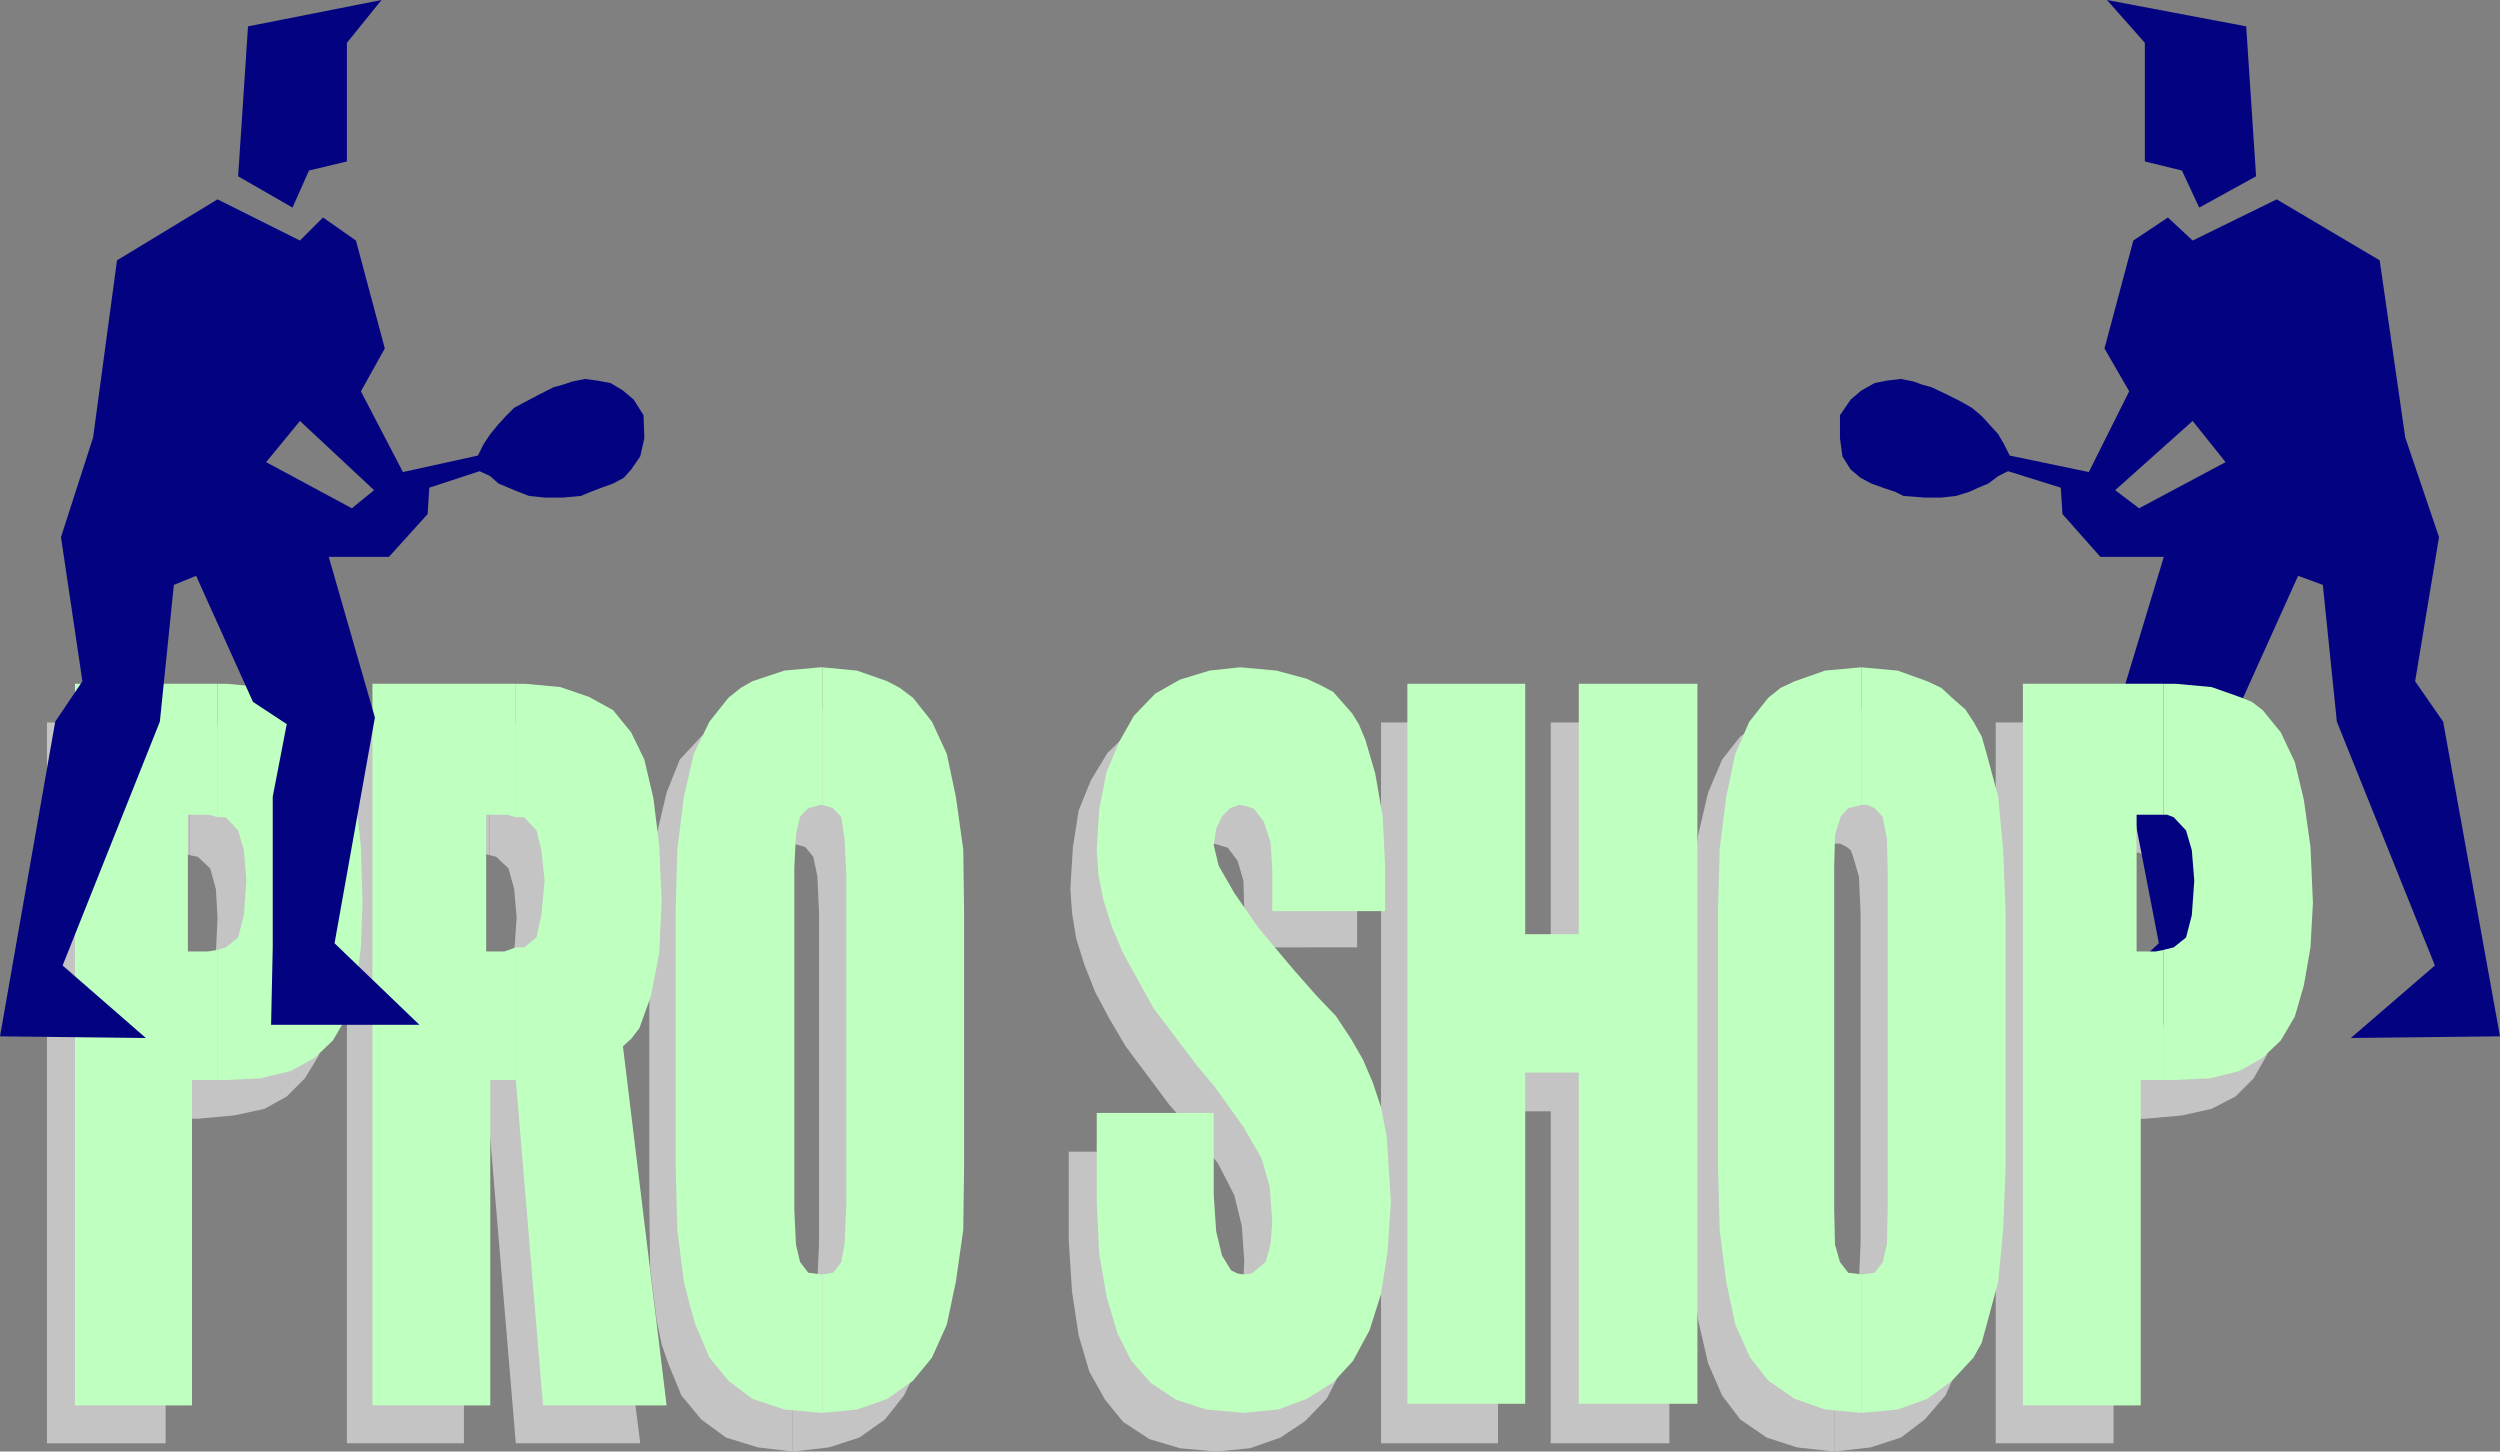 <?xml version="1.0" encoding="UTF-8" standalone="no"?>
<svg
   version="1.0"
   width="129.724mm"
   height="75.32mm"
   id="svg28"
   sodipodi:docname="Tennis - Pro Shop 1.wmf"
   xmlns:inkscape="http://www.inkscape.org/namespaces/inkscape"
   xmlns:sodipodi="http://sodipodi.sourceforge.net/DTD/sodipodi-0.dtd"
   xmlns="http://www.w3.org/2000/svg"
   xmlns:svg="http://www.w3.org/2000/svg">
  <rect width="100%" height="100%" fill="#808080" stroke="none"/>
  <sodipodi:namedview
     id="namedview28"
     pagecolor="#ffffff"
     bordercolor="#000000"
     borderopacity="0.25"
     inkscape:showpageshadow="2"
     inkscape:pageopacity="0.0"
     inkscape:pagecheckerboard="0"
     inkscape:deskcolor="#d1d1d1"
     inkscape:document-units="mm" />
  <defs
     id="defs1">
    <pattern
       id="WMFhbasepattern"
       patternUnits="userSpaceOnUse"
       width="6"
       height="6"
       x="0"
       y="0" />
  </defs>
  <path
     style="fill:#c4c4c4;fill-opacity:1;fill-rule:evenodd;stroke:none"
     d="m 155.459,257.369 v 27.304 l 7.11,-0.808 5.979,-1.939 5.01,-3.554 3.717,-4.685 3.07,-6.301 1.939,-8.401 1.293,-10.34 0.323,-12.117 v -50.246 l -0.323,-12.279 -1.293,-10.178 -1.939,-8.401 -3.07,-6.463 -3.717,-4.524 -2.424,-1.777 -2.586,-1.777 -5.979,-1.777 -7.11,-0.646 v 26.981 l 2.424,0.646 1.616,1.939 0.808,3.877 0.323,7.109 v 61.878 3.07 l -0.323,7.109 -0.808,4.039 -1.616,1.939 z"
     id="path1" />
  <path
     style="fill:#c4c4c4;fill-opacity:1;fill-rule:evenodd;stroke:none"
     d="m 155.459,165.44 v -26.981 -0.162 l -6.787,0.808 -6.302,1.777 -2.747,1.777 -2.101,1.777 -4.202,4.524 -2.586,6.463 -1.939,8.24 -1.293,10.178 -0.162,11.956 v 50.731 l 0.162,12.117 1.293,10.34 0.97,4.685 1.293,3.716 2.586,6.301 3.878,4.685 4.848,3.554 6.302,1.939 6.787,0.808 v -27.304 l -2.747,-0.323 -1.293,-1.939 -0.808,-3.393 -0.162,-6.786 v -63.009 -4.362 l 0.162,-6.463 0.808,-3.393 1.293,-1.616 z"
     id="path2" />
  <path
     style="fill:#c4c4c4;fill-opacity:1;fill-rule:evenodd;stroke:none"
     d="m 95.99,193.39 v 27.95 l 5.171,61.717 h 24.402 l -8.888,-70.441 1.939,-1.454 1.293,-2.423 2.747,-6.139 1.131,-8.078 0.808,-10.178 -0.808,-11.148 -0.808,-9.048 -1.939,-7.593 -2.747,-5.655 -3.555,-4.039 -4.363,-2.585 -5.979,-1.939 -6.787,-0.646 h -1.616 v 26.012 l 1.293,0.323 2.424,2.262 1.131,4.039 0.485,5.655 -0.485,6.947 -1.131,4.362 -2.424,1.939 z"
     id="path3" />
  <path
     style="fill:#c4c4c4;fill-opacity:1;fill-rule:evenodd;stroke:none"
     d="M 95.99,167.702 V 141.69 H 68.034 v 141.367 h 22.947 v -63.656 h 5.01 v 1.939 -27.95 l -2.586,0.646 h -3.232 v -26.819 h 3.878 z"
     id="path4" />
  <path
     style="fill:#c4c4c4;fill-opacity:1;fill-rule:evenodd;stroke:none"
     d="m 37.168,193.714 v 25.688 h 1.616 l 7.11,-0.646 5.979,-1.292 4.363,-2.423 3.555,-3.554 2.747,-4.524 1.939,-6.139 1.131,-7.593 0.162,-8.563 -0.162,-11.148 -1.131,-9.371 -1.939,-7.27 -2.747,-5.978 -3.555,-4.039 -2.101,-1.616 -2.262,-0.969 -5.979,-1.939 -6.787,-0.646 h -1.939 v 26.012 l 1.616,0.323 2.424,2.262 1.131,4.039 0.323,5.655 -0.323,6.947 -1.131,4.362 -2.424,1.939 z"
     id="path5" />
  <path
     style="fill:#c4c4c4;fill-opacity:1;fill-rule:evenodd;stroke:none"
     d="M 37.168,167.702 V 141.69 H 9.211 V 283.058 H 32.482 v -63.656 h 4.686 v -25.688 l -1.939,0.323 h -3.717 v -26.819 h 4.04 z"
     id="path6" />
  <path
     style="fill:#c4c4c4;fill-opacity:1;fill-rule:evenodd;stroke:none"
     d="m 419.028,193.714 v 25.688 h 1.778 l 7.11,-0.646 5.818,-1.292 4.686,-2.423 3.555,-3.554 2.586,-4.524 1.939,-6.139 1.131,-7.593 0.323,-8.563 -0.323,-11.148 -1.131,-9.371 -1.939,-7.27 -2.586,-5.978 -3.555,-4.039 -2.262,-1.616 -2.424,-0.969 -5.818,-1.939 -6.787,-0.646 h -2.101 v 25.527 h 0.485 l 1.293,0.808 2.586,2.262 0.97,4.039 0.323,5.655 -0.323,6.947 -0.97,4.362 -2.586,1.939 z"
     id="path7" />
  <path
     style="fill:#c4c4c4;fill-opacity:1;fill-rule:evenodd;stroke:none"
     d="m 419.028,167.217 v -25.527 h -27.634 v 141.367 h 23.109 v -63.656 h 4.525 v -25.688 l -1.616,0.323 h -3.878 v -26.819 h 4.04 z"
     id="path8" />
  <path
     style="fill:#c4c4c4;fill-opacity:1;fill-rule:evenodd;stroke:none"
     d="m 359.721,257.369 v 27.304 l 7.11,-0.808 5.979,-1.939 4.686,-3.554 4.04,-4.685 1.293,-2.908 1.454,-3.393 1.939,-8.401 1.293,-10.34 0.485,-12.117 v -50.246 l -0.485,-12.279 -1.293,-10.178 -1.939,-8.401 -1.454,-3.393 -1.293,-3.07 -1.939,-2.262 -2.101,-2.262 -2.262,-1.777 -2.424,-1.777 -5.979,-1.777 -7.11,-0.646 v 26.981 h 1.131 l 1.293,0.646 0.808,0.646 0.485,1.292 1.131,3.877 0.323,7.109 v 61.878 3.07 l -0.323,7.109 -1.131,4.039 -1.293,1.939 z"
     id="path9" />
  <path
     style="fill:#c4c4c4;fill-opacity:1;fill-rule:evenodd;stroke:none"
     d="m 359.721,165.44 v -26.981 -0.162 l -7.272,0.808 -5.979,1.777 -2.586,1.777 -2.586,1.777 -3.555,4.524 -2.747,6.463 -1.939,8.24 -1.293,10.178 -0.485,11.956 v 50.731 l 0.485,12.117 1.293,10.34 1.939,8.401 2.747,6.301 3.555,4.685 5.171,3.554 5.979,1.939 7.272,0.808 v -27.304 l -2.586,-0.323 -1.616,-1.939 -0.97,-3.393 -0.323,-6.786 v -63.009 -4.362 l 0.323,-6.463 1.293,-3.393 1.293,-1.616 z"
     id="path10" />
  <path
     style="fill:#c4c4c4;fill-opacity:1;fill-rule:evenodd;stroke:none"
     d="m 270.841,141.69 h 22.947 v 48.953 h 10.342 v -48.953 h 23.27 v 141.367 h -23.27 v -65.11 h -10.342 v 65.11 h -22.947 z"
     id="path11" />
  <path
     style="fill:#c4c4c4;fill-opacity:1;fill-rule:evenodd;stroke:none"
     d="m 244.016,185.797 v -7.755 l -0.162,-5.332 -1.131,-3.877 -1.939,-2.585 -1.616,-0.485 -1.131,-0.323 -2.262,0.646 -1.616,1.131 -1.131,2.908 -0.162,3.07 0.808,3.877 2.909,5.655 4.848,6.624 6.949,8.24 4.363,5.008 3.878,4.201 2.909,4.362 2.424,4.201 1.778,4.524 1.616,4.847 1.131,5.655 0.808,12.925 -0.485,9.694 -1.131,8.401 -2.424,6.947 -3.07,5.978 -4.202,4.362 -4.848,3.231 -5.979,2.1 -6.626,0.646 -7.11,-0.646 -5.979,-1.777 -5.171,-3.393 -3.555,-4.362 -3.07,-5.493 -2.101,-7.109 -1.293,-8.563 -0.646,-10.017 v -17.449 h 23.27 v 15.833 l 0.162,7.432 1.131,4.685 1.939,2.747 1.293,0.808 1.454,0.323 1.293,-0.323 1.131,-0.646 1.454,-2.1 1.131,-3.231 0.162,-4.201 -0.485,-6.786 -1.454,-5.978 -3.232,-6.301 -5.979,-7.432 -3.555,-4.039 -8.565,-11.471 -3.232,-5.493 -2.747,-5.17 -2.101,-5.332 -1.616,-5.17 -0.808,-5.008 -0.323,-4.685 0.485,-8.078 1.131,-7.27 2.424,-5.978 3.232,-5.332 4.202,-4.039 4.848,-2.747 5.494,-1.777 6.464,-0.646 6.949,0.646 5.979,1.616 2.424,0.969 2.424,1.777 3.878,3.878 1.616,2.262 0.97,2.908 2.101,6.786 1.131,7.917 0.485,9.855 v 8.724 z"
     id="path12" />
  <path
     style="fill:#030382;fill-opacity:1;fill-rule:evenodd;stroke:none"
     d="M 440.521,5.17 413.211,0 420.644,8.401 V 31.666 l 7.272,1.777 3.394,7.27 11.15,-6.139 z"
     id="path13" />
  <path
     style="fill:#030382;fill-opacity:1;fill-rule:evenodd;stroke:none"
     d="m 409.656,92.575 5.171,3.554 15.19,-13.571 6.464,8.078 -16.968,9.048 -4.686,-3.554 -5.171,-3.554 -15.514,-3.231 -1.131,-2.262 -1.131,-1.939 -1.616,-1.777 -1.616,-1.777 -1.939,-1.616 -2.262,-1.293 -2.586,-1.292 -3.07,-1.454 -1.778,-0.485 -1.778,-0.646 -2.424,-0.485 -2.747,0.323 -2.424,0.485 -2.586,1.454 -2.101,1.777 -2.101,3.07 v 4.524 l 0.485,3.554 1.616,2.585 1.939,1.616 2.101,1.131 2.262,0.808 2.424,0.808 1.616,0.808 4.04,0.323 h 3.394 l 2.909,-0.323 2.586,-0.808 1.778,-0.808 1.939,-0.808 1.939,-1.454 1.939,-0.969 10.342,3.231 0.323,5.17 7.434,8.401 h 12.443 l -9.534,31.505 8.565,44.268 -17.291,15.995 h 29.896 l -0.323,-15.187 v -29.566 l -3.07,-14.218 6.949,-4.362 11.15,-24.719 4.848,1.777 2.747,26.819 19.23,47.823 -16.483,14.217 29.25,-0.323 -11.15,-61.717 -5.494,-7.917 4.686,-28.273 -6.626,-19.549 -5.01,-34.736 -20.2,-11.956 -16.483,8.078 -4.848,-4.524 -6.787,4.524 -5.656,21.165 4.848,8.401 z"
     id="path14" />
  <path
     style="fill:#bfffbf;fill-opacity:1;fill-rule:evenodd;stroke:none"
     d="m 161.277,249.937 v 27.143 l 6.787,-0.646 5.979,-2.1 5.01,-3.554 3.717,-4.524 2.909,-6.463 1.778,-8.401 1.454,-10.178 0.162,-12.279 v -50.246 l -0.162,-12.117 -1.454,-10.34 -1.778,-8.401 -2.909,-6.301 -3.717,-4.685 -2.586,-1.939 -2.424,-1.292 -5.979,-2.1 -6.787,-0.646 v 26.981 l 2.101,0.646 1.616,1.777 0.646,4.201 0.323,6.786 v 62.04 3.07 l -0.323,7.593 -0.646,3.554 -1.616,2.1 z"
     id="path15" />
  <path
     style="fill:#bfffbf;fill-opacity:1;fill-rule:evenodd;stroke:none"
     d="m 161.277,157.847 v -26.981 h -0.323 l -7.11,0.646 -6.302,2.1 -2.262,1.292 -2.424,1.939 -3.717,4.685 -3.07,6.301 -1.939,8.401 -1.293,10.34 -0.323,11.794 v 50.569 l 0.323,12.279 1.293,10.178 1.131,4.524 1.131,3.877 2.747,6.463 3.717,4.524 4.686,3.554 6.302,2.1 7.11,0.646 h 0.323 v -27.143 h -0.323 l -2.424,-0.323 -1.616,-2.1 -0.808,-3.393 -0.323,-6.786 v -63.009 -4.201 l 0.323,-6.463 0.808,-3.554 1.616,-1.616 2.424,-0.646 z"
     id="path16" />
  <path
     style="fill:#bfffbf;fill-opacity:1;fill-rule:evenodd;stroke:none"
     d="m 101.161,185.797 v 26.012 l 5.333,63.817 h 24.24 l -8.565,-70.441 1.616,-1.454 1.616,-2.1 2.262,-6.301 1.616,-8.401 0.485,-10.178 -0.485,-10.986 -1.131,-9.209 -1.778,-7.593 -2.586,-5.332 -3.555,-4.362 -4.686,-2.585 -5.656,-1.939 -6.949,-0.646 h -1.778 v 26.173 h 1.616 l 2.424,2.585 0.97,3.878 0.646,5.978 -0.646,6.786 -0.97,4.362 -2.424,1.939 z"
     id="path17" />
  <path
     style="fill:#bfffbf;fill-opacity:1;fill-rule:evenodd;stroke:none"
     d="M 101.161,160.27 V 134.097 H 73.043 v 141.529 h 23.109 v -63.817 h 5.01 v -26.012 l -2.262,0.808 h -3.555 v -26.819 h 4.04 z"
     id="path18" />
  <path
     style="fill:#bfffbf;fill-opacity:1;fill-rule:evenodd;stroke:none"
     d="m 42.662,186.282 v 25.527 h 1.616 l 6.787,-0.323 5.979,-1.454 4.686,-2.585 3.555,-3.393 2.747,-4.685 1.778,-6.139 0.97,-7.432 0.323,-8.724 -0.323,-10.986 -0.97,-9.209 -1.778,-7.432 -2.747,-5.816 -3.555,-4.362 -2.101,-1.616 -2.586,-0.969 -5.656,-1.939 -6.949,-0.646 h -1.778 v 26.173 h 1.616 l 2.424,2.585 1.131,3.878 0.485,5.978 -0.485,6.786 -1.131,4.362 -2.424,1.939 z"
     id="path19" />
  <path
     style="fill:#bfffbf;fill-opacity:1;fill-rule:evenodd;stroke:none"
     d="M 42.662,160.27 V 134.097 H 14.706 v 141.529 h 22.947 v -63.817 h 5.01 v -25.527 l -1.939,0.323 h -3.878 v -26.819 h 4.202 z"
     id="path20" />
  <path
     style="fill:#bfffbf;fill-opacity:1;fill-rule:evenodd;stroke:none"
     d="m 424.361,186.282 v 25.527 h 1.939 l 7.11,-0.323 5.818,-1.454 4.525,-2.585 3.555,-3.393 2.747,-4.685 1.778,-6.139 1.293,-7.432 0.485,-8.724 -0.485,-10.986 -1.293,-9.209 -1.778,-7.432 -2.747,-5.816 -3.555,-4.362 -2.101,-1.616 -2.424,-0.969 -5.494,-1.939 -7.11,-0.646 h -2.262 v 25.688 h 0.646 l 1.293,0.485 2.424,2.585 1.131,3.878 0.485,5.978 -0.485,6.786 -1.131,4.362 -2.424,1.939 z"
     id="path21" />
  <path
     style="fill:#bfffbf;fill-opacity:1;fill-rule:evenodd;stroke:none"
     d="m 424.361,159.785 v -25.688 h -27.634 v 141.529 h 23.109 v -63.817 h 4.525 v -25.527 l -1.616,0.323 h -3.717 v -26.819 h 4.04 z"
     id="path22" />
  <path
     style="fill:#bfffbf;fill-opacity:1;fill-rule:evenodd;stroke:none"
     d="m 365.054,249.937 v 27.143 l 7.11,-0.646 5.818,-2.1 4.848,-3.554 4.202,-4.524 1.616,-2.908 0.97,-3.554 2.262,-8.401 0.97,-10.178 0.485,-12.279 v -50.246 l -0.485,-12.117 -0.97,-10.34 -2.262,-8.401 -0.97,-3.393 -1.616,-2.908 -1.616,-2.423 -2.586,-2.262 -2.101,-1.939 -2.747,-1.292 -5.818,-2.1 -7.11,-0.646 v 26.981 h 1.131 l 1.454,0.646 0.808,0.808 0.808,0.969 0.808,4.201 0.162,6.786 v 62.04 3.07 l -0.162,7.593 -0.808,3.554 -1.616,2.1 z"
     id="path23" />
  <path
     style="fill:#bfffbf;fill-opacity:1;fill-rule:evenodd;stroke:none"
     d="m 365.054,157.847 v -26.981 l -7.11,0.646 -5.979,2.1 -2.747,1.292 -2.424,1.939 -3.717,4.685 -2.747,6.301 -1.778,8.401 -1.293,10.34 -0.323,11.794 v 50.569 l 0.323,12.279 1.293,10.178 1.778,8.401 2.909,6.463 3.555,4.524 5.171,3.554 5.979,2.1 7.11,0.646 v -27.143 l -2.586,-0.323 -1.616,-2.1 -0.97,-3.393 -0.162,-6.786 v -63.009 -4.201 l 0.162,-6.463 1.131,-3.554 1.454,-1.616 z"
     id="path24" />
  <path
     style="fill:#bfffbf;fill-opacity:1;fill-rule:evenodd;stroke:none"
     d="m 276.012,134.097 h 23.109 v 49.115 h 10.504 v -49.115 h 23.27 v 141.206 h -23.27 v -64.948 h -10.504 v 64.948 h -23.109 z"
     id="path25" />
  <path
     style="fill:#bfffbf;fill-opacity:1;fill-rule:evenodd;stroke:none"
     d="m 249.51,178.688 v -8.24 l -0.323,-5.17 -1.293,-4.039 -1.939,-2.585 -1.293,-0.485 -1.616,-0.323 -1.778,0.646 -1.616,1.616 -1.131,2.423 -0.485,3.231 0.97,4.039 3.07,5.332 4.686,6.786 6.787,8.078 4.686,5.332 3.717,3.877 2.909,4.362 2.424,4.201 1.939,4.524 1.616,4.847 1.131,5.816 0.808,12.763 -0.646,9.694 -1.293,8.401 -2.262,7.109 -3.232,5.978 -3.878,4.201 -5.171,3.231 -5.656,2.1 -6.787,0.646 -7.272,-0.646 -5.979,-1.939 -4.848,-3.231 -3.878,-4.362 -2.747,-5.493 -2.101,-7.109 -1.454,-8.401 -0.485,-10.178 v -17.449 h 22.947 v 16.156 l 0.485,7.109 1.131,4.685 1.778,2.908 1.293,0.646 1.293,0.162 1.454,-0.162 0.808,-0.646 1.939,-1.616 0.97,-3.554 0.323,-4.362 -0.485,-6.786 -1.616,-5.655 -3.555,-6.139 -5.656,-7.917 -3.394,-4.039 -8.565,-11.309 -5.979,-10.825 -2.262,-5.332 -1.616,-5.17 -0.97,-4.847 -0.323,-4.847 0.485,-8.078 1.454,-7.27 2.424,-5.816 2.909,-5.17 4.202,-4.362 4.848,-2.747 5.818,-1.777 5.979,-0.646 7.11,0.646 5.979,1.616 2.747,1.292 2.424,1.292 3.717,4.201 1.293,2.1 1.293,3.07 1.939,6.624 1.454,8.401 0.485,9.694 v 8.886 z"
     id="path26" />
  <path
     style="fill:#030382;fill-opacity:1;fill-rule:evenodd;stroke:none"
     d="M 48.642,5.17 74.821,0 68.034,8.401 V 31.666 l -7.434,1.777 -3.232,7.27 -10.666,-6.139 z"
     id="path27" />
  <path
     style="fill:#030382;fill-opacity:1;fill-rule:evenodd;stroke:none"
     d="M 73.366,96.13 79.022,92.575 70.781,76.742 75.467,68.341 69.811,47.176 63.347,42.653 58.822,47.176 42.662,39.098 22.947,51.054 18.261,85.79 l -6.302,19.549 4.202,28.273 -5.333,7.917 L 0,203.246 l 28.603,0.323 -16.322,-14.217 19.069,-47.823 2.747,-26.819 4.363,-1.777 11.15,24.719 6.626,4.362 -2.747,14.218 v 29.566 l -0.323,15.187 h 29.088 l -16.645,-15.995 7.918,-44.268 -9.05,-31.505 h 11.797 l 7.595,-8.401 0.323,-5.17 9.858,-3.231 2.101,0.969 1.616,1.454 1.939,0.808 1.939,0.808 2.101,0.808 3.07,0.323 h 3.555 l 3.555,-0.323 1.939,-0.808 2.101,-0.808 2.262,-0.808 2.101,-1.131 1.454,-1.616 1.778,-2.585 0.808,-3.554 -0.162,-4.524 -1.939,-3.07 -2.101,-1.777 -2.424,-1.454 -2.586,-0.485 -2.424,-0.323 -2.424,0.485 -1.939,0.646 -1.778,0.485 -2.909,1.454 -2.424,1.292 -2.424,1.293 -1.616,1.616 -1.616,1.777 -1.454,1.777 -1.293,1.939 -1.131,2.262 -14.706,3.231 -5.656,3.554 -4.363,3.554 -16.806,-9.048 6.626,-8.078 z"
     id="path28" />
</svg>

